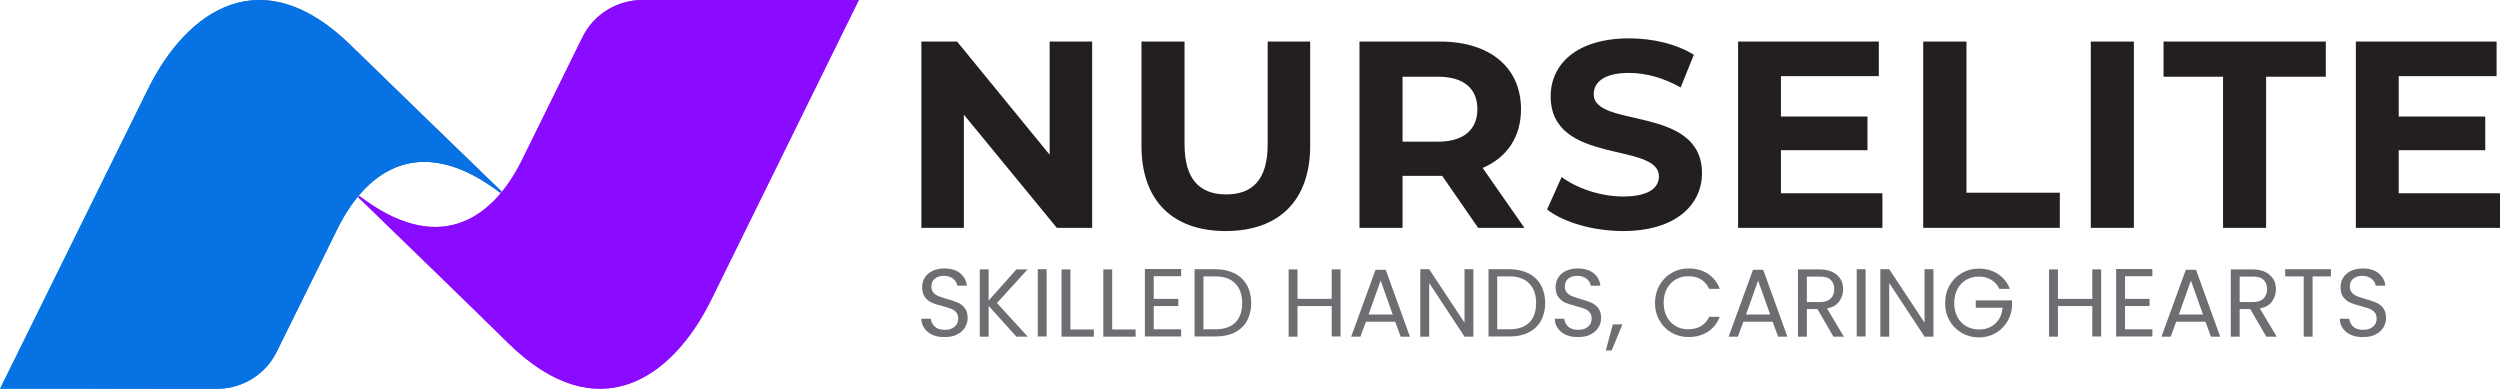 <?xml version="1.0" encoding="UTF-8"?>
<!-- Generator: Adobe Illustrator 28.0.0, SVG Export Plug-In . SVG Version: 6.00 Build 0)  -->
<svg xmlns="http://www.w3.org/2000/svg" xmlns:xlink="http://www.w3.org/1999/xlink" version="1.1" id="Layer_1" x="0px" y="0px" viewBox="0 0 1323.3 205.8" style="enable-background:new 0 0 1323.3 205.8;" xml:space="preserve">
<style type="text/css">
	.st0{fill:#231F20;}
	.st1{fill:#6D6E71;}
	.st2{fill:url(#SVGID_1_);}
	.st3{fill:#0672E3;}
	.st4{fill:url(#SVGID_00000012436496284021767530000017478453627668746924_);}
	.st5{fill:#8A0BFF;}
</style>
<g>
	<g>
		<g>
			<path class="st0" d="M578.1,22v98.6h-18.7l-49.2-59.9v59.9h-22.5V22h18.9l49,59.9V22H578.1z"></path>
			<path class="st0" d="M604.2,77.2V22H627v54.4c0,18.7,8.2,26.5,22,26.5c13.9,0,22-7.7,22-26.5V22h22.5v55.2     c0,29-16.6,45.1-44.7,45.1C620.8,122.3,604.2,106.3,604.2,77.2z"></path>
			<path class="st0" d="M782.4,120.6l-19-27.5h-1.1h-19.9v27.5h-22.8V22h42.7c26.3,0,42.8,13.7,42.8,35.8c0,14.8-7.5,25.6-20.3,31.1     l22.1,31.7H782.4z M761,40.6h-18.6V75H761c13.9,0,21-6.5,21-17.2C782,46.9,774.9,40.6,761,40.6z"></path>
			<path class="st0" d="M818.9,110.9l7.7-17.2c8.3,6.1,20.7,10.3,32.5,10.3c13.5,0,19-4.5,19-10.6c0-18.5-57.3-5.8-57.3-42.4     c0-16.8,13.5-30.7,41.6-30.7c12.4,0,25.1,3,34.2,8.7l-7,17.3c-9.2-5.2-18.6-7.7-27.3-7.7c-13.5,0-18.7,5.1-18.7,11.3     c0,18.2,57.3,5.6,57.3,41.8c0,16.5-13.7,30.6-41.8,30.6C843.4,122.3,827.6,117.7,818.9,110.9z"></path>
			<path class="st0" d="M996.4,102.3v18.3H920V22h74.5v18.3h-51.8v21.4h45.8v17.8h-45.8v22.8H996.4z"></path>
			<path class="st0" d="M1018.1,22h22.8v80h49.4v18.6h-72.3V22z"></path>
			<path class="st0" d="M1106.7,22h22.8v98.6h-22.8V22z"></path>
			<path class="st0" d="M1176.8,40.6h-31.6V22h85.9v18.6h-31.6v80h-22.8V40.6z"></path>
			<path class="st0" d="M1323.3,102.3v18.3H1247V22h74.5v18.3h-51.8v21.4h45.8v17.8h-45.8v22.8H1323.3z"></path>
		</g>
		<g>
			<path class="st1" d="M493.7,177.3c-1.9-0.8-3.3-2-4.4-3.5c-1.1-1.5-1.6-3.2-1.6-5.1h5c0.2,1.7,0.9,3.1,2.1,4.2     c1.2,1.1,3,1.7,5.3,1.7c2.2,0,4-0.6,5.2-1.7c1.3-1.1,1.9-2.5,1.9-4.3c0-1.4-0.4-2.5-1.1-3.3c-0.7-0.9-1.7-1.5-2.8-1.9     c-1.1-0.4-2.6-0.9-4.5-1.4c-2.4-0.6-4.2-1.2-5.6-1.8c-1.4-0.6-2.6-1.6-3.6-2.9c-1-1.3-1.5-3.1-1.5-5.3c0-1.9,0.5-3.7,1.5-5.2     c1-1.5,2.4-2.7,4.2-3.5c1.8-0.8,3.8-1.2,6.2-1.2c3.3,0,6.1,0.8,8.2,2.5c2.1,1.7,3.3,3.9,3.6,6.6h-5.1c-0.2-1.4-0.9-2.6-2.1-3.6     c-1.3-1-2.9-1.6-5-1.6c-1.9,0-3.5,0.5-4.8,1.5c-1.2,1-1.8,2.4-1.8,4.2c0,1.3,0.4,2.4,1.1,3.2c0.7,0.8,1.6,1.4,2.7,1.9     c1.1,0.4,2.6,0.9,4.5,1.5c2.4,0.6,4.2,1.3,5.7,1.9c1.4,0.6,2.7,1.6,3.7,2.9c1,1.3,1.5,3.1,1.5,5.3c0,1.7-0.5,3.4-1.4,4.9     c-0.9,1.5-2.3,2.8-4.1,3.7c-1.8,1-3.9,1.4-6.4,1.4C497.6,178.5,495.5,178.1,493.7,177.3z"></path>
			<path class="st1" d="M538,178.2l-14.7-16.3v16.3h-4.7v-35.6h4.7v16.5l14.7-16.5h5.9l-16.2,17.8l16.3,17.8H538z"></path>
			<path class="st1" d="M554,142.5v35.6h-4.7v-35.6H554z"></path>
			<path class="st1" d="M566.6,174.4H579v3.8h-17.1v-35.6h4.7V174.4z"></path>
			<path class="st1" d="M588.6,174.4h12.5v3.8H584v-35.6h4.7V174.4z"></path>
			<path class="st1" d="M610.7,146.3v11.9h13v3.8h-13v12.3h14.5v3.8h-19.2v-35.7h19.2v3.8H610.7z"></path>
			<path class="st1" d="M653.5,144.7c2.8,1.4,5,3.5,6.5,6.2c1.5,2.7,2.3,5.9,2.3,9.5c0,3.6-0.8,6.8-2.3,9.5     c-1.5,2.7-3.7,4.7-6.5,6.1c-2.8,1.4-6.2,2.1-10.1,2.1h-11.1v-35.6h11.1C647.3,142.5,650.6,143.3,653.5,144.7z M653.9,170.7     c2.4-2.4,3.6-5.9,3.6-10.3c0-4.4-1.2-7.9-3.7-10.4c-2.4-2.5-5.9-3.7-10.5-3.7H637v28h6.4C648,174.3,651.5,173.1,653.9,170.7z"></path>
			<path class="st1" d="M709.6,142.5v35.6h-4.7V162h-18.1v16.2h-4.7v-35.6h4.7v15.6h18.1v-15.6H709.6z"></path>
			<path class="st1" d="M738.5,170.3H723l-2.9,7.9h-4.9l12.9-35.4h5.4l12.8,35.4h-4.9L738.5,170.3z M737.2,166.5l-6.4-18l-6.4,18     H737.2z"></path>
			<path class="st1" d="M779.9,178.2h-4.7l-18.7-28.4v28.4h-4.7v-35.7h4.7l18.7,28.3v-28.3h4.7V178.2z"></path>
			<path class="st1" d="M809.1,144.7c2.8,1.4,5,3.5,6.5,6.2c1.5,2.7,2.3,5.9,2.3,9.5c0,3.6-0.8,6.8-2.3,9.5     c-1.5,2.7-3.7,4.7-6.5,6.1c-2.8,1.4-6.2,2.1-10.1,2.1h-11.1v-35.6H799C802.9,142.5,806.2,143.3,809.1,144.7z M809.5,170.7     c2.4-2.4,3.6-5.9,3.6-10.3c0-4.4-1.2-7.9-3.7-10.4c-2.4-2.5-5.9-3.7-10.5-3.7h-6.4v28h6.4C803.6,174.3,807.1,173.1,809.5,170.7z"></path>
			<path class="st1" d="M829,177.3c-1.9-0.8-3.3-2-4.4-3.5c-1.1-1.5-1.6-3.2-1.6-5.1h5c0.2,1.7,0.9,3.1,2.1,4.2     c1.2,1.1,3,1.7,5.3,1.7c2.2,0,4-0.6,5.2-1.7c1.3-1.1,1.9-2.5,1.9-4.3c0-1.4-0.4-2.5-1.1-3.3c-0.7-0.9-1.7-1.5-2.8-1.9     c-1.1-0.4-2.6-0.9-4.5-1.4c-2.4-0.6-4.2-1.2-5.6-1.8c-1.4-0.6-2.6-1.6-3.6-2.9c-1-1.3-1.5-3.1-1.5-5.3c0-1.9,0.5-3.7,1.5-5.2     c1-1.5,2.4-2.7,4.2-3.5c1.8-0.8,3.8-1.2,6.2-1.2c3.3,0,6.1,0.8,8.2,2.5c2.1,1.7,3.3,3.9,3.6,6.6h-5.1c-0.2-1.4-0.9-2.6-2.1-3.6     c-1.3-1-2.9-1.6-5-1.6c-1.9,0-3.5,0.5-4.8,1.5c-1.2,1-1.8,2.4-1.8,4.2c0,1.3,0.4,2.4,1.1,3.2c0.7,0.8,1.6,1.4,2.7,1.9     c1.1,0.4,2.6,0.9,4.5,1.5c2.4,0.6,4.2,1.3,5.7,1.9c1.4,0.6,2.7,1.6,3.7,2.9c1,1.3,1.5,3.1,1.5,5.3c0,1.7-0.5,3.4-1.4,4.9     c-0.9,1.5-2.3,2.8-4.1,3.7c-1.8,1-3.9,1.4-6.4,1.4C833,178.5,830.9,178.1,829,177.3z"></path>
			<path class="st1" d="M858.8,171.7l-5.7,13.8H850l3.7-13.8H858.8z"></path>
			<path class="st1" d="M878.4,151c1.6-2.8,3.7-5,6.4-6.5c2.7-1.6,5.7-2.4,9-2.4c3.9,0,7.3,0.9,10.2,2.8c2.9,1.9,5,4.5,6.3,8h-5.6     c-1-2.1-2.4-3.8-4.3-5c-1.9-1.2-4.1-1.7-6.7-1.7c-2.5,0-4.7,0.6-6.7,1.7c-2,1.2-3.5,2.8-4.7,4.9c-1.1,2.1-1.7,4.6-1.7,7.5     c0,2.8,0.6,5.3,1.7,7.4c1.1,2.1,2.7,3.8,4.7,4.9c2,1.2,4.2,1.7,6.7,1.7c2.6,0,4.8-0.6,6.7-1.7c1.9-1.1,3.3-2.8,4.3-4.9h5.6     c-1.3,3.4-3.4,6-6.3,7.9c-2.9,1.9-6.3,2.8-10.2,2.8c-3.3,0-6.3-0.8-9-2.3c-2.7-1.6-4.8-3.7-6.4-6.5c-1.6-2.8-2.4-5.9-2.4-9.4     C876.1,156.9,876.8,153.7,878.4,151z"></path>
			<path class="st1" d="M938.3,170.3h-15.5l-2.9,7.9H915l12.9-35.4h5.4l12.8,35.4h-4.9L938.3,170.3z M937,166.5l-6.4-18l-6.4,18H937     z"></path>
			<path class="st1" d="M970.5,178.2l-8.5-14.6h-5.6v14.6h-4.7v-35.6h11.5c2.7,0,5,0.5,6.8,1.4c1.9,0.9,3.2,2.2,4.2,3.7     s1.4,3.4,1.4,5.4c0,2.5-0.7,4.6-2.1,6.5c-1.4,1.9-3.5,3.1-6.4,3.7l8.9,14.9H970.5z M956.4,159.9h6.9c2.5,0,4.4-0.6,5.7-1.9     c1.3-1.2,1.9-2.9,1.9-5c0-2.1-0.6-3.7-1.9-4.9c-1.2-1.2-3.1-1.7-5.7-1.7h-6.9V159.9z"></path>
			<path class="st1" d="M987.5,142.5v35.6h-4.7v-35.6H987.5z"></path>
			<path class="st1" d="M1023.4,178.2h-4.7l-18.7-28.4v28.4h-4.7v-35.7h4.7l18.7,28.3v-28.3h4.7V178.2z"></path>
			<path class="st1" d="M1058.3,152.9c-1-2.1-2.4-3.7-4.3-4.8c-1.9-1.1-4.1-1.7-6.5-1.7c-2.5,0-4.7,0.6-6.7,1.7     c-2,1.1-3.6,2.8-4.7,4.9c-1.1,2.1-1.7,4.6-1.7,7.4c0,2.8,0.6,5.2,1.7,7.4c1.1,2.1,2.7,3.7,4.7,4.9c2,1.1,4.2,1.7,6.7,1.7     c3.5,0,6.3-1,8.6-3.1s3.6-4.9,3.9-8.4h-14.2V159h19.2v3.6c-0.3,2.9-1.2,5.6-2.8,8.1c-1.6,2.4-3.6,4.4-6.2,5.8     c-2.6,1.4-5.4,2.1-8.5,2.1c-3.3,0-6.3-0.8-9-2.3c-2.7-1.6-4.9-3.7-6.5-6.5c-1.6-2.8-2.4-5.9-2.4-9.4c0-3.5,0.8-6.6,2.4-9.4     c1.6-2.8,3.7-4.9,6.5-6.5c2.7-1.6,5.7-2.3,9-2.3c3.8,0,7.1,0.9,10,2.8c2.9,1.9,5,4.5,6.4,7.9H1058.3z"></path>
			<path class="st1" d="M1112.2,142.5v35.6h-4.7V162h-18.2v16.2h-4.7v-35.6h4.7v15.6h18.2v-15.6H1112.2z"></path>
			<path class="st1" d="M1124.8,146.3v11.9h13v3.8h-13v12.3h14.5v3.8h-19.2v-35.7h19.2v3.8H1124.8z"></path>
			<path class="st1" d="M1167.4,170.3h-15.5l-2.9,7.9h-4.9l12.9-35.4h5.4l12.8,35.4h-4.9L1167.4,170.3z M1166.1,166.5l-6.4-18     l-6.4,18H1166.1z"></path>
			<path class="st1" d="M1199.6,178.2l-8.5-14.6h-5.6v14.6h-4.7v-35.6h11.5c2.7,0,5,0.5,6.8,1.4c1.9,0.9,3.2,2.2,4.2,3.7     s1.4,3.4,1.4,5.4c0,2.5-0.7,4.6-2.1,6.5c-1.4,1.9-3.5,3.1-6.4,3.7l8.9,14.9H1199.6z M1185.5,159.9h6.9c2.5,0,4.4-0.6,5.7-1.9     c1.3-1.2,1.9-2.9,1.9-5c0-2.1-0.6-3.7-1.9-4.9c-1.2-1.2-3.1-1.7-5.7-1.7h-6.9V159.9z"></path>
			<path class="st1" d="M1233.8,142.5v3.8h-9.7v31.9h-4.7v-31.9h-9.8v-3.8H1233.8z"></path>
			<path class="st1" d="M1244.5,177.3c-1.9-0.8-3.3-2-4.4-3.5c-1.1-1.5-1.6-3.2-1.6-5.1h5c0.2,1.7,0.9,3.1,2.1,4.2     c1.2,1.1,3,1.7,5.3,1.7c2.2,0,4-0.6,5.2-1.7c1.3-1.1,1.9-2.5,1.9-4.3c0-1.4-0.4-2.5-1.1-3.3c-0.8-0.9-1.7-1.5-2.8-1.9     c-1.1-0.4-2.6-0.9-4.5-1.4c-2.4-0.6-4.2-1.2-5.6-1.8c-1.4-0.6-2.6-1.6-3.6-2.9s-1.5-3.1-1.5-5.3c0-1.9,0.5-3.7,1.5-5.2     c1-1.5,2.4-2.7,4.2-3.5c1.8-0.8,3.8-1.2,6.2-1.2c3.3,0,6.1,0.8,8.2,2.5c2.1,1.7,3.3,3.9,3.6,6.6h-5.1c-0.2-1.4-0.9-2.6-2.1-3.6     c-1.3-1-2.9-1.6-5-1.6c-1.9,0-3.5,0.5-4.8,1.5c-1.2,1-1.8,2.4-1.8,4.2c0,1.3,0.4,2.4,1.1,3.2c0.7,0.8,1.6,1.4,2.7,1.9     c1.1,0.4,2.6,0.9,4.5,1.5c2.4,0.6,4.2,1.3,5.7,1.9c1.4,0.6,2.7,1.6,3.7,2.9c1,1.3,1.5,3.1,1.5,5.3c0,1.7-0.5,3.4-1.4,4.9     c-0.9,1.5-2.3,2.8-4.1,3.7c-1.8,1-3.9,1.4-6.4,1.4C1248.5,178.5,1246.4,178.1,1244.5,177.3z"></path>
		</g>
	</g>
	<g>
		
			<linearGradient id="SVGID_1_" gradientUnits="userSpaceOnUse" x1="192.621" y1="-448.709" x2="458.194" y2="-448.709" gradientTransform="matrix(-1 0 0 -1 458.194 -345.806)">
			<stop offset="1.111111e-02" style="stop-color:#0532B9"></stop>
			<stop offset="0.428" style="stop-color:#1475D4"></stop>
			<stop offset="1" style="stop-color:#2AD7FB"></stop>
		</linearGradient>
		<path class="st2" d="M114.8,205.8c13.5,0,25.7-7.6,31.6-19.5c8.5-17.3,21.3-43.1,32.1-65c16.3-33,45.3-50.6,86.4-19.2    c0.2-0.2,0.4-0.5,0.6-0.7c-22.1-21.4-64-61.9-79.6-77.2C138.5-22.4,98.9,5.6,78.4,47L0,205.8H114.8z"></path>
		<path class="st3" d="M114.8,205.8c13.5,0,25.7-7.6,31.6-19.5c8.5-17.3,21.3-43.1,32.1-65c16.3-33,45.3-50.6,86.4-19.2    c0.2-0.2,0.4-0.5,0.6-0.7c-22.1-21.4-64-61.9-79.6-77.2C138.5-22.4,98.9,5.6,78.4,47L0,205.8H114.8z"></path>
		
			<linearGradient id="SVGID_00000024694150725171604950000016452773369984936364_" gradientUnits="userSpaceOnUse" x1="669.429" y1="-4661.911" x2="934.463" y2="-4661.911" gradientTransform="matrix(1 0 0 1 -479.82 4764.814)">
			<stop offset="0" style="stop-color:#A553FF"></stop>
			<stop offset="0.999" style="stop-color:#AE38FF"></stop>
		</linearGradient>
		<path style="fill:url(#SVGID_00000024694150725171604950000016452773369984936364_);" d="M340,0c-13.4,0-25.7,7.6-31.6,19.5    c-8.5,17.3-21.2,43.1-32,65c-16.3,33-45.2,50.6-86.2,19.2c-0.2,0.2-0.4,0.5-0.6,0.7c22.1,21.4,63.9,61.9,79.4,77.2    c47.5,46.6,87,18.6,107.4-22.8L454.6,0H340z"></path>
		<path class="st5" d="M340,0c-13.4,0-25.7,7.6-31.6,19.5c-8.5,17.3-21.2,43.1-32,65c-16.3,33-45.2,50.6-86.2,19.2    c-0.2,0.2-0.4,0.5-0.6,0.7c22.1,21.4,63.9,61.9,79.4,77.2c47.5,46.6,87,18.6,107.4-22.8L454.6,0H340z"></path>
	</g>
</g>
</svg>
